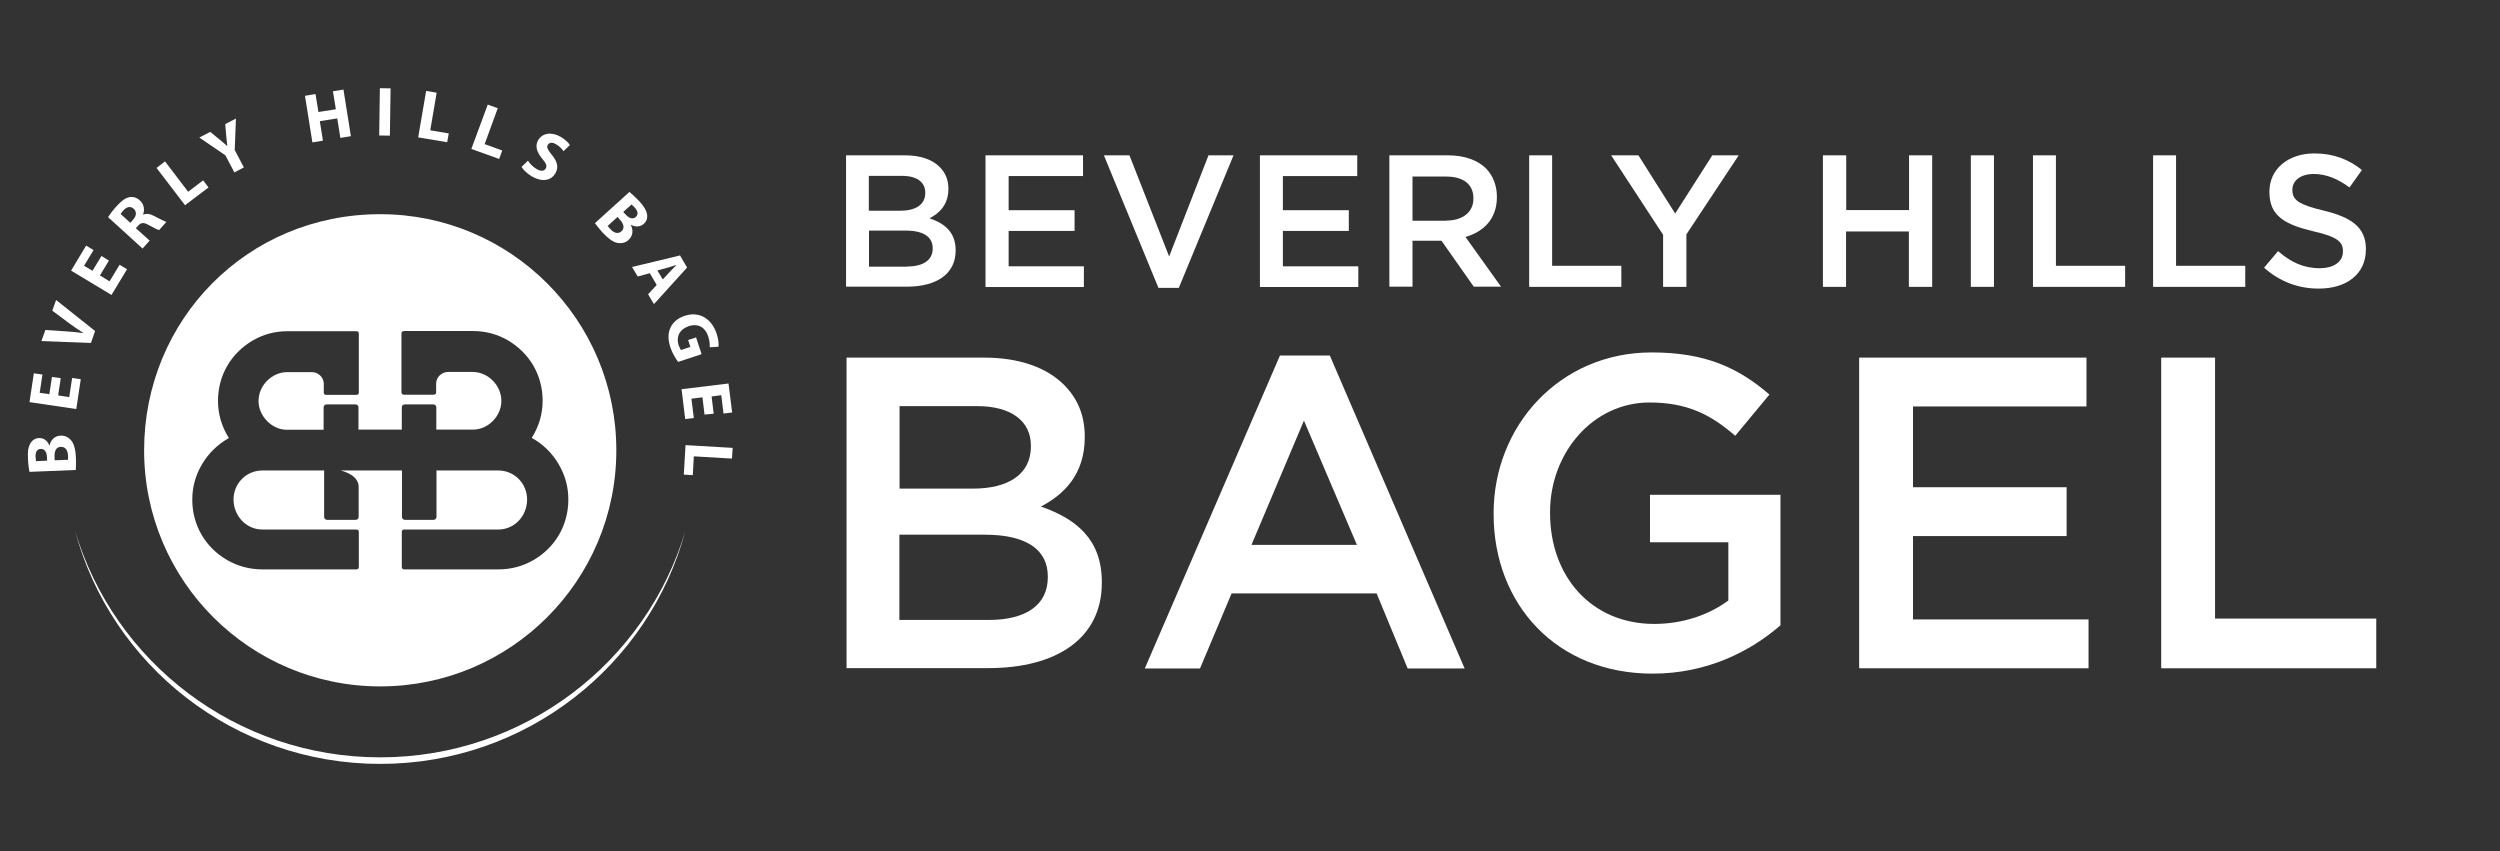 <?xml version="1.0" encoding="utf-8"?>
<!-- Generator: Adobe Illustrator 26.3.1, SVG Export Plug-In . SVG Version: 6.00 Build 0)  -->
<svg version="1.1" id="Layer_1" xmlns="http://www.w3.org/2000/svg" xmlns:xlink="http://www.w3.org/1999/xlink" x="0px" y="0px"
	 viewBox="0 0 1448.5 493.2" style="enable-background:new 0 0 1448.5 493.2;" xml:space="preserve">
<rect x="0" y="0" width="1448.5" height="493.2" fill="#333333" stroke="none"/>
<style type="text/css">
	.st0{fill:#FFFFFF;}
</style>
<g>
	<path class="st0" d="M220.3,438.8c-83.6,0-154.2-55.3-176.8-131.2c20.8,77.7,92.1,135,176.8,135c84.7,0,156-57.3,176.8-135
		C374.5,383.5,303.9,438.8,220.3,438.8z"/>
	<g>
		<path class="st0" d="M220.3,124.1c-77.2,0-136.8,61.3-136.8,136.8c0,75.6,61.3,136.8,136.8,136.8c75.6,0,136.8-61.3,136.8-136.8
			C357.1,185.3,295.8,124.1,220.3,124.1z M309.1,324.5c-6.2,3.6-13,5.4-20.4,5.4h-54.5c-0.9,0-1.4-0.5-1.4-1.4v-20.3
			c0-0.9,0.5-1.4,1.4-1.4h54.5c9.6,0,16.7-8,16.7-17.4c0-9.3-7.4-16.8-16.7-16.8h-35.8v26.9c0,1-0.8,1.7-1.7,1.7h-16.6
			c-1,0-1.7-0.8-1.7-1.7v-26.9l-35.6,0c0,0,10.6,2.2,10.5,9.5v17.4c0,1-0.8,1.7-1.7,1.7h-16.6c-1,0-1.7-0.8-1.7-1.7v-26.9h-35.8
			c-9.3,0-16.7,7.5-16.7,16.8c0,9.3,7.2,17.4,16.7,17.4h54.5c0.9,0,1.4,0.5,1.4,1.4v20.3c0,0.9-0.5,1.4-1.4,1.4h-54.5
			c-7.3,0-14.1-1.8-20.4-5.4c-12.6-7.3-20.2-20.2-20.2-35c0-7.4,1.9-14.2,5.7-20.6c3.8-6.4,9-11.4,15.5-15.1
			c-4.2-6.7-6.3-13.9-6.3-21.5c0-14.7,7.4-27.5,20.1-35c6.2-3.6,12.9-5.4,20.3-5.4h39.6c1.1,0,1.6,0.5,1.6,1.4v34.1
			c0,0.9-0.5,1.4-1.6,1.4H189c-1.1,0-1.4-0.7-1.4-1.4c0,0,0-5.1,0-5.1c0-3.7-3.3-6.7-6.9-6.7c0,0-14.2,0-14.2,0
			c-9,0-16.7,7.7-16.7,16.8c0,8.6,7.7,16.6,16.3,16.6h21.4V236c0-1,0.8-1.7,1.7-1.7H206c1,0,1.7,0.8,1.7,1.7v12.9h25.1V236
			c0-1,0.8-1.7,1.7-1.7h16.6c1,0,1.7,0.8,1.7,1.7v12.9h21.4c8.7,0,16.3-7.9,16.3-16.6c0-9-7.7-16.8-16.7-16.8c0,0-14.2,0-14.2,0
			c-3.6,0-6.9,3-6.9,6.7c0,0,0,5.1,0,5.1c0,0.6-0.3,1.4-1.4,1.4h-17.1c-1.1,0-1.6-0.5-1.6-1.4v-34.1c0-0.9,0.5-1.4,1.6-1.4H274
			c7.3,0,14.1,1.8,20.3,5.4c12.7,7.5,20.1,20.3,20.1,35c0,7.6-2.1,14.8-6.3,21.5c6.6,3.7,11.7,8.7,15.5,15.1
			c3.8,6.4,5.7,13.2,5.7,20.6C329.3,304.3,321.7,317.2,309.1,324.5z"/>
	</g>
	<g>
		<path class="st0" d="M17.1,273.4c-0.4-1.6-0.8-4.9-0.9-8c-0.2-3.8,0.1-6.1,1.2-8.1c0.9-1.9,2.7-3.4,5.2-3.5c2.4-0.1,4.8,1.2,6,4.3
			l0.1,0c0.7-3.2,3-5.6,6.5-5.7c2.5-0.1,4.5,1,5.9,2.6c1.7,1.9,2.7,5.2,2.9,10.6c0.1,3,0,5.3-0.1,6.7L17.1,273.4z M27.3,266.9
			l-0.1-2c-0.1-3.2-1.5-4.9-3.6-4.8c-2.1,0.1-3.1,1.7-3,4.5c0.1,1.3,0.2,2.1,0.3,2.6L27.3,266.9z M39.4,266.4c0.1-0.6,0-1.3,0-2.4
			c-0.1-2.8-1.3-5.2-4.2-5.1c-2.8,0.1-3.7,2.6-3.6,5.7l0.1,2.1L39.4,266.4z"/>
		<path class="st0" d="M35.2,219.1l-1.5,10l6.4,1l1.7-11.1l5,0.7l-2.6,17.3l-27.1-4l2.5-16.7l5,0.7l-1.6,10.6l5.6,0.8l1.5-10
			L35.2,219.1z"/>
		<path class="st0" d="M52.7,198.7L24,197.6l2.3-6.4l12,0.8c3.4,0.2,6.6,0.5,10,1l0-0.1c-2.9-1.8-5.6-3.7-8.2-5.6l-9.8-7.3l2.2-6.2
			l22.6,18L52.7,198.7z"/>
		<path class="st0" d="M63.1,151l-5.2,8.6l5.6,3.4l5.8-9.6l4.3,2.6l-9,14.9l-23.4-14.1l8.7-14.5l4.3,2.6l-5.5,9.1l4.9,2.9l5.2-8.6
			L63.1,151z"/>
		<path class="st0" d="M62.6,125.8c1.1-1.7,2.9-4.1,5.1-6.5c2.7-3,5.1-4.7,7.5-5.1c2.1-0.3,4.1,0.3,5.9,2c2.6,2.3,2.7,5.8,1.8,8.1
			l0.1,0.1c1.9-0.9,3.9-0.5,6.2,0.7c2.9,1.4,6.1,3.2,7.2,3.5l-4.2,4.7c-0.9-0.2-3-1.2-6-2.9c-3-1.7-4.5-1.5-6.2,0.4l-1.3,1.4l8,7.2
			l-4.1,4.6L62.6,125.8z M75.5,129.1l1.6-1.8c2.1-2.3,2.1-4.7,0.4-6.3c-1.9-1.7-3.9-1.3-5.9,0.8c-1,1.1-1.5,1.8-1.7,2.2L75.5,129.1z
			"/>
		<path class="st0" d="M90.7,97.3l4.9-3.8l13.4,17.6l8.7-6.6l3.1,4.1l-13.6,10.3L90.7,97.3z"/>
		<path class="st0" d="M135.8,99.9l-5.2-9.9l-15.1-10.3l6.3-3.3l5.5,4.5c1.7,1.4,2.9,2.4,4.3,3.7l0.1,0c-0.2-1.8-0.4-3.5-0.6-5.6
			l-0.6-7.1l6.2-3.2L136,86.9l5.3,10.1L135.8,99.9z"/>
		<path class="st0" d="M182.8,54.5l1.7,10.4l10.1-1.6l-1.7-10.4l6.1-1l4.3,27l-6.1,1l-1.8-11.3l-10.1,1.6l1.8,11.3l-6.1,1l-4.3-27
			L182.8,54.5z"/>
		<path class="st0" d="M226.3,51.2l-0.4,27.4l-6.2-0.1l0.4-27.4L226.3,51.2z"/>
		<path class="st0" d="M246.9,52.7l6.1,1l-3.7,21.8l10.7,1.8l-0.9,5.1l-16.8-2.8L246.9,52.7z"/>
		<path class="st0" d="M282.6,60.6l5.8,2.1l-7.6,20.8l10.2,3.7l-1.8,4.9l-16.1-5.8L282.6,60.6z"/>
		<path class="st0" d="M305.9,93.1c1,1.6,2.8,3.6,5.1,4.9c2.5,1.4,4.3,1.2,5.2-0.4c0.9-1.5,0.2-3-2-5.6c-3.1-3.7-4.4-7.3-2.4-10.8
			c2.4-4,7.5-5.1,13.1-1.9c2.7,1.6,4.3,3.3,5.3,4.7l-3.7,3.6c-0.7-1-2-2.7-4.3-4c-2.3-1.4-4-1-4.8,0.3c-0.9,1.5,0.1,3,2.4,5.9
			c3.3,4,3.9,7.3,2,10.6c-2.3,4-7.3,5.5-13.8,1.7c-2.7-1.6-4.9-3.8-5.8-5.4L305.9,93.1z"/>
		<path class="st0" d="M364.7,111.2c1.3,1,3.7,3.3,5.8,5.5c2.5,2.8,3.8,4.8,4.3,7c0.5,2.1,0.1,4.4-1.8,6c-1.8,1.6-4.4,2.1-7.4,0.6
			l-0.1,0.1c1.5,2.9,1.3,6.2-1.3,8.6c-1.8,1.7-4,2.1-6.2,1.8c-2.5-0.4-5.4-2.3-9.1-6.3c-2-2.3-3.4-4.1-4.2-5.2L364.7,111.2z
			 M352.1,130.9c0.3,0.5,0.8,1,1.5,1.8c1.9,2.1,4.3,3.2,6.5,1.3c2-1.9,1.2-4.4-0.9-6.7l-1.4-1.6L352.1,130.9z M361.1,122.8l1.4,1.5
			c2.2,2.4,4.3,2.8,5.9,1.4c1.5-1.4,1.3-3.3-0.6-5.4c-0.9-1-1.5-1.5-1.9-1.8L361.1,122.8z"/>
		<path class="st0" d="M376.5,158.3l-7,1.9l-3.3-5.5L394,148l4.1,7l-19.2,21.2l-3.4-5.7l5-5.4L376.5,158.3z M384,161.9l4.1-4.4
			c1.2-1.2,2.7-2.7,3.8-3.9l0-0.1c-1.6,0.5-3.6,1.2-5.2,1.6l-5.8,1.6L384,161.9z"/>
		<path class="st0" d="M392.9,209.7c-1.2-1.6-3.2-4.7-4.4-8.2c-1.6-4.7-1.5-8.6,0-11.7c1.4-3.1,4.4-5.6,8.2-6.8
			c8.6-2.9,15.7,1.8,18.5,10.3c1.1,3.3,1.3,6.1,1.1,7.6l-5.1,0.3c0.1-1.6,0-3.6-0.9-6.4c-1.6-4.9-5.6-7.7-11.3-5.8
			c-5.3,1.8-7.4,6.2-5.8,11c0.5,1.3,1,2.4,1.4,2.8l5.4-1.8l-1.3-4l4.6-1.5l3.2,9.7L392.9,209.7z"/>
		<path class="st0" d="M408.2,240.2l-1.2-10l-6.4,0.8l1.4,11.2l-5,0.6l-2.1-17.3l27.2-3.3l2.1,16.8l-5,0.6l-1.3-10.6l-5.6,0.7
			l1.2,10L408.2,240.2z"/>
		<path class="st0" d="M424.5,259.5l-0.4,6.2l-22.1-1.3l-0.6,10.9l-5.2-0.3l1-17.1L424.5,259.5z"/>
	</g>
</g>
<g>
	<path class="st0" d="M490.5,207.2h79.7c20.3,0,36.3,5.7,46.4,15.9c7.9,8,11.9,17.7,11.9,29.8v0.5c0,21.6-12.2,33.2-25.4,40.1
		c20.8,7.2,35.3,19.3,35.3,43.7v0.5c0,32.1-26.1,49.4-65.7,49.4h-82.2V207.2z M563.8,283.1c20,0,33.5-8,33.5-24.4v-0.5
		c0-14.1-11.2-22.9-31.2-22.9h-44.9v47.8H563.8z M572.9,359.2c21.3,0,34.2-8.5,34.2-24.7V334c0-15.2-11.9-24.2-36.5-24.2h-49.5v49.4
		H572.9z"/>
	<path class="st0" d="M741.6,206h28.9l78.1,181.3h-33l-18-43.5h-84l-18.3,43.5h-32L741.6,206z M786.2,315.7l-30.7-72l-30.4,72H786.2
		z"/>
	<path class="st0" d="M865.4,297.8v-0.5c0-50.4,38.1-93.1,91.6-93.1c30.9,0,50,8.7,68.2,24.4l-19.8,23.9
		c-13.7-11.8-27.1-19.3-49.7-19.3c-32.7,0-57.6,29.1-57.6,63.5v0.5c0,37,24.1,64.3,60.4,64.3c16.7,0,32-5.4,42.9-13.6v-33.7h-45.4
		v-27.5h75.6v75.6c-17.5,15.2-42.6,28-74.1,28C901.9,390.3,865.4,350.2,865.4,297.8z"/>
	<path class="st0" d="M1077.2,207.2h131.7v28.3h-100.5v46.8h89v28.3h-89v48.3h101.7v28.3h-132.9V207.2z"/>
	<path class="st0" d="M1252.2,207.2h31.2v151.2h93.4v28.8h-124.6V207.2z"/>
</g>
<g>
	<path class="st0" d="M490.3,90h34.2c8.7,0,15.6,2.4,19.9,6.7c3.4,3.4,5.1,7.5,5.1,12.6v0.2c0,9.1-5.2,14-10.9,17
		c8.9,3,15.1,8.2,15.1,18.5v0.2c0,13.6-11.2,20.9-28.2,20.9h-35.3V90z M521.7,122.1c8.6,0,14.4-3.4,14.4-10.3v-0.2
		c0-6-4.8-9.7-13.4-9.7h-19.3v20.2H521.7z M525.7,154.4c9.1,0,14.7-3.6,14.7-10.4v-0.2c0-6.4-5.1-10.2-15.7-10.2h-21.2v20.9H525.7z"
		/>
	<path class="st0" d="M571,90h56.5v12h-43.1v19.8h38.2v12h-38.2v20.5h43.6v12h-57V90z"/>
	<path class="st0" d="M639.6,90h14.8l23,58.6L700.2,90h14.5L683,166.8h-11.8L639.6,90z"/>
	<path class="st0" d="M729.9,90h56.5v12h-43.1v19.8h38.2v12h-38.2v20.5H787v12h-57V90z"/>
	<path class="st0" d="M805,90h34c9.6,0,17.1,2.8,22,7.6c4,4.1,6.3,9.8,6.3,16.4v0.2c0,12.5-7.5,20-18.2,23.1l20.6,28.8h-15.8
		l-18.7-26.6h-16.8v26.6H805V90z M838,127.8c9.6,0,15.7-5,15.7-12.7v-0.2c0-8.2-5.9-12.6-15.8-12.6h-19.5v25.6H838z"/>
	<path class="st0" d="M885.9,90h13.4v64h40.1v12.2h-53.4V90z"/>
	<path class="st0" d="M963.7,136.2L933.5,90h15.8l21.3,33.7L992.1,90h15.3l-30.3,45.8v30.4h-13.5V136.2z"/>
	<path class="st0" d="M1056.3,90h13.4v31.7h36.4V90h13.4v76.2H1106v-32.1h-36.4v32.1h-13.4V90z"/>
	<path class="st0" d="M1141.9,90h13.4v76.2h-13.4V90z"/>
	<path class="st0" d="M1177.8,90h13.4v64h40.1v12.2h-53.4V90z"/>
	<path class="st0" d="M1247.4,90h13.4v64h40.1v12.2h-53.4V90z"/>
	<path class="st0" d="M1311.8,155.1l8.1-9.6c7.3,6.3,14.6,9.9,24.1,9.9c8.3,0,13.5-3.8,13.5-9.6v-0.2c0-5.4-3-8.4-17.2-11.6
		c-16.2-3.9-25.4-8.7-25.4-22.7V111c0-13.1,10.9-22.1,26-22.1c11.1,0,19.9,3.4,27.6,9.6l-7.2,10.1c-6.9-5.1-13.7-7.8-20.7-7.8
		c-7.8,0-12.4,4-12.4,9v0.2c0,5.9,3.5,8.5,18.1,12c16.1,3.9,24.5,9.7,24.5,22.3v0.2c0,14.3-11.2,22.7-27.2,22.7
		C1332,167.3,1321,163.3,1311.8,155.1z"/>
</g>
</svg>
